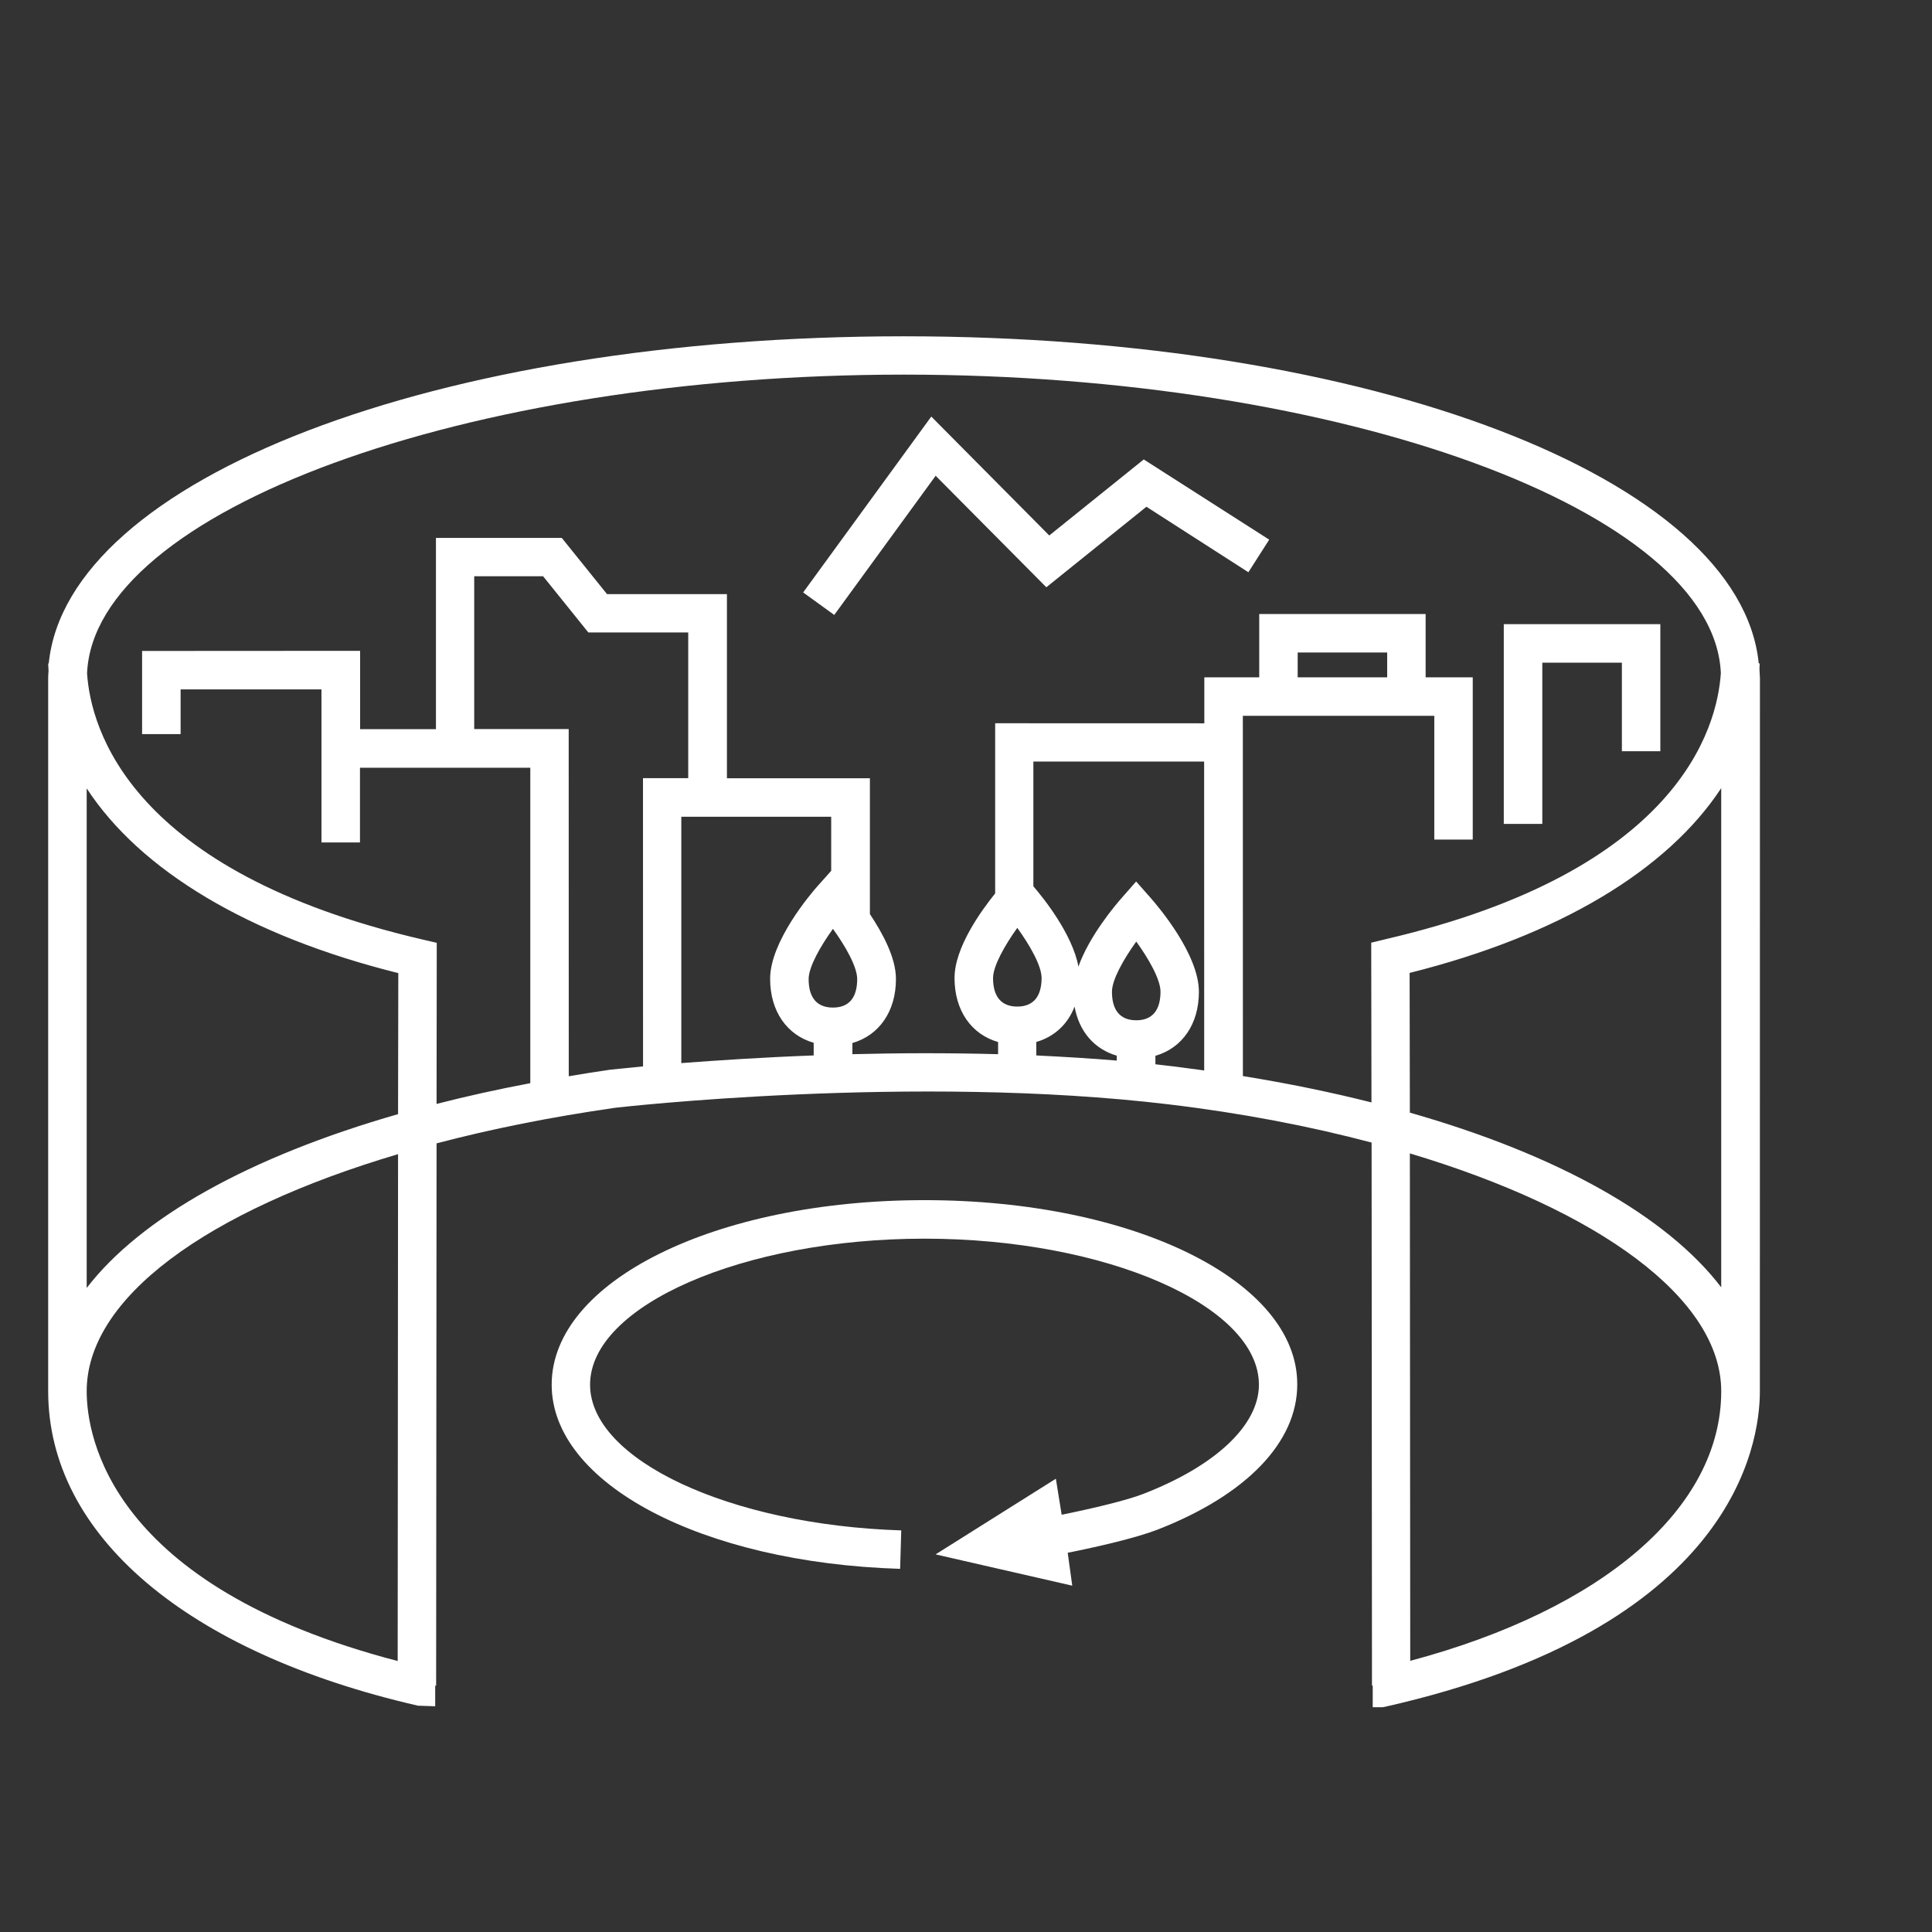 <svg width="31" height="31" viewBox="0 0 31 31" fill="none" xmlns="http://www.w3.org/2000/svg">
<rect x="0" y="0" width="31" height="31" fill="#333333" stroke="none"/>
<path d="M28.235 10.645H28.22C27.923 7.68 22.004 5.396 14.501 5.396C6.997 5.396 1.081 7.684 0.782 10.645H0.773C0.773 10.685 0.779 10.726 0.779 10.766C0.776 10.803 0.773 10.843 0.773 10.88V22.323C0.773 24.629 2.99 26.516 6.708 27.369L6.983 27.378V27.048H6.998L7.005 18.346C7.881 18.115 8.841 17.923 9.87 17.775C9.916 17.769 14.662 17.228 18.76 17.721C19.924 17.86 21.014 18.07 22.008 18.333L22.014 27.046H22.026V27.393H22.186L22.22 27.387C27.802 26.127 28.238 23.194 28.238 22.323L28.239 10.88C28.239 10.843 28.233 10.803 28.233 10.766C28.229 10.726 28.235 10.686 28.235 10.645ZM6.381 26.652C1.762 25.448 1.391 23.049 1.391 22.323C1.391 20.832 3.303 19.433 6.387 18.519L6.381 26.652ZM6.387 17.877C4 18.562 2.259 19.538 1.391 20.666V12.65C2.252 13.968 3.988 15.015 6.391 15.614L6.387 17.877ZM10.318 17.111C9.991 17.142 9.802 17.164 9.79 17.164C9.564 17.196 9.345 17.232 9.126 17.269L9.125 11.698H7.609V9.246H8.714L9.44 10.148H11.043V12.486H10.317L10.318 17.111ZM13.056 16.935C12.219 16.966 11.49 17.016 10.932 17.058V13.105H13.337V13.973L13.133 14.201C13.003 14.345 12.357 15.109 12.357 15.705C12.357 16.229 12.629 16.609 13.056 16.732L13.056 16.935ZM13.365 16.167C13.109 16.167 12.975 16.009 12.975 15.71C12.975 15.515 13.163 15.185 13.365 14.904C13.565 15.181 13.754 15.512 13.754 15.71C13.754 16.009 13.622 16.167 13.365 16.167ZM16.323 16.151C16.068 16.151 15.934 15.993 15.934 15.694C15.934 15.5 16.122 15.169 16.323 14.888C16.524 15.166 16.713 15.496 16.713 15.694C16.712 15.993 16.577 16.151 16.323 16.151ZM17.923 17.018C17.493 16.981 17.061 16.957 16.628 16.935V16.719C16.916 16.636 17.135 16.434 17.242 16.151C17.314 16.553 17.561 16.834 17.919 16.939V17.018L17.923 17.018ZM18.232 16.371C17.976 16.371 17.842 16.213 17.842 15.913C17.842 15.719 18.03 15.389 18.232 15.108C18.432 15.385 18.621 15.716 18.621 15.913C18.62 16.213 18.487 16.371 18.232 16.371ZM19.324 17.176C19.16 17.155 18.997 17.133 18.83 17.111C18.735 17.099 18.638 17.09 18.539 17.077V16.941C18.965 16.818 19.237 16.438 19.237 15.914C19.237 15.314 18.592 14.555 18.462 14.407L18.23 14.144L17.999 14.407C17.897 14.522 17.48 15.015 17.304 15.509C17.205 14.981 16.736 14.401 16.581 14.221V12.22H19.321L19.322 17.176L19.324 17.176ZM22.002 15.126L22.006 17.689C21.357 17.525 20.669 17.384 19.943 17.266L19.942 11.486H23.014V13.471H23.631V10.868H22.875V9.852H20.205V10.868H19.324V11.606L15.968 11.605V14.335C15.74 14.619 15.316 15.205 15.316 15.693C15.316 16.217 15.588 16.597 16.015 16.72V16.915C15.199 16.893 14.409 16.896 13.677 16.915V16.736C14.103 16.613 14.376 16.233 14.376 15.708C14.376 15.366 14.162 14.974 13.958 14.667V12.488H11.664V9.533H9.74L9.014 8.631H6.995V11.7H5.778V10.443L2.28 10.445V11.779H2.898V11.062H5.158V13.518H5.776V12.319H8.509V17.38C7.986 17.479 7.483 17.59 7.005 17.713L7.008 15.128L6.771 15.073C2.086 13.98 1.455 11.695 1.397 10.803C1.512 8.197 7.464 6.011 14.505 6.011C21.545 6.011 27.497 8.196 27.612 10.8C27.553 11.693 26.923 13.977 22.24 15.068L22.002 15.126ZM20.822 10.868V10.47H22.258V10.868H20.822ZM22.628 26.649L22.622 18.507C25.657 19.415 27.618 20.838 27.618 22.323C27.618 24.197 25.722 25.824 22.628 26.649ZM27.618 20.656C26.747 19.514 24.993 18.528 22.622 17.853L22.618 15.611C25.017 15.011 26.753 13.962 27.618 12.646L27.618 20.656Z" fill="white"/>
<path d="M26.641 12.054V10.015H24.129V13.22H24.747V10.633H26.024V12.054L26.641 12.054Z" fill="white"/>
<path d="M16.836 8.592L14.943 6.684L12.887 9.506L13.386 9.867L15.013 7.634L16.789 9.423L18.395 8.131L20.031 9.182L20.365 8.659L18.352 7.372L16.836 8.592Z" fill="white"/>
<path d="M14.835 19.257C11.479 19.257 8.852 20.557 8.852 22.218C8.852 23.802 11.254 25.074 14.443 25.173L14.461 24.556C11.706 24.469 9.468 23.422 9.468 22.218C9.468 20.949 11.926 19.875 14.834 19.875C17.743 19.875 20.2 20.949 20.2 22.218C20.2 22.867 19.506 23.521 18.341 23.972C18.079 24.073 17.552 24.2 17.035 24.305L16.942 23.727L15.012 24.941L17.205 25.443L17.132 24.915C17.629 24.816 18.224 24.677 18.565 24.547C19.998 23.991 20.815 23.142 20.815 22.216C20.823 20.557 18.192 19.257 14.835 19.257Z" fill="white"/>
</svg>

